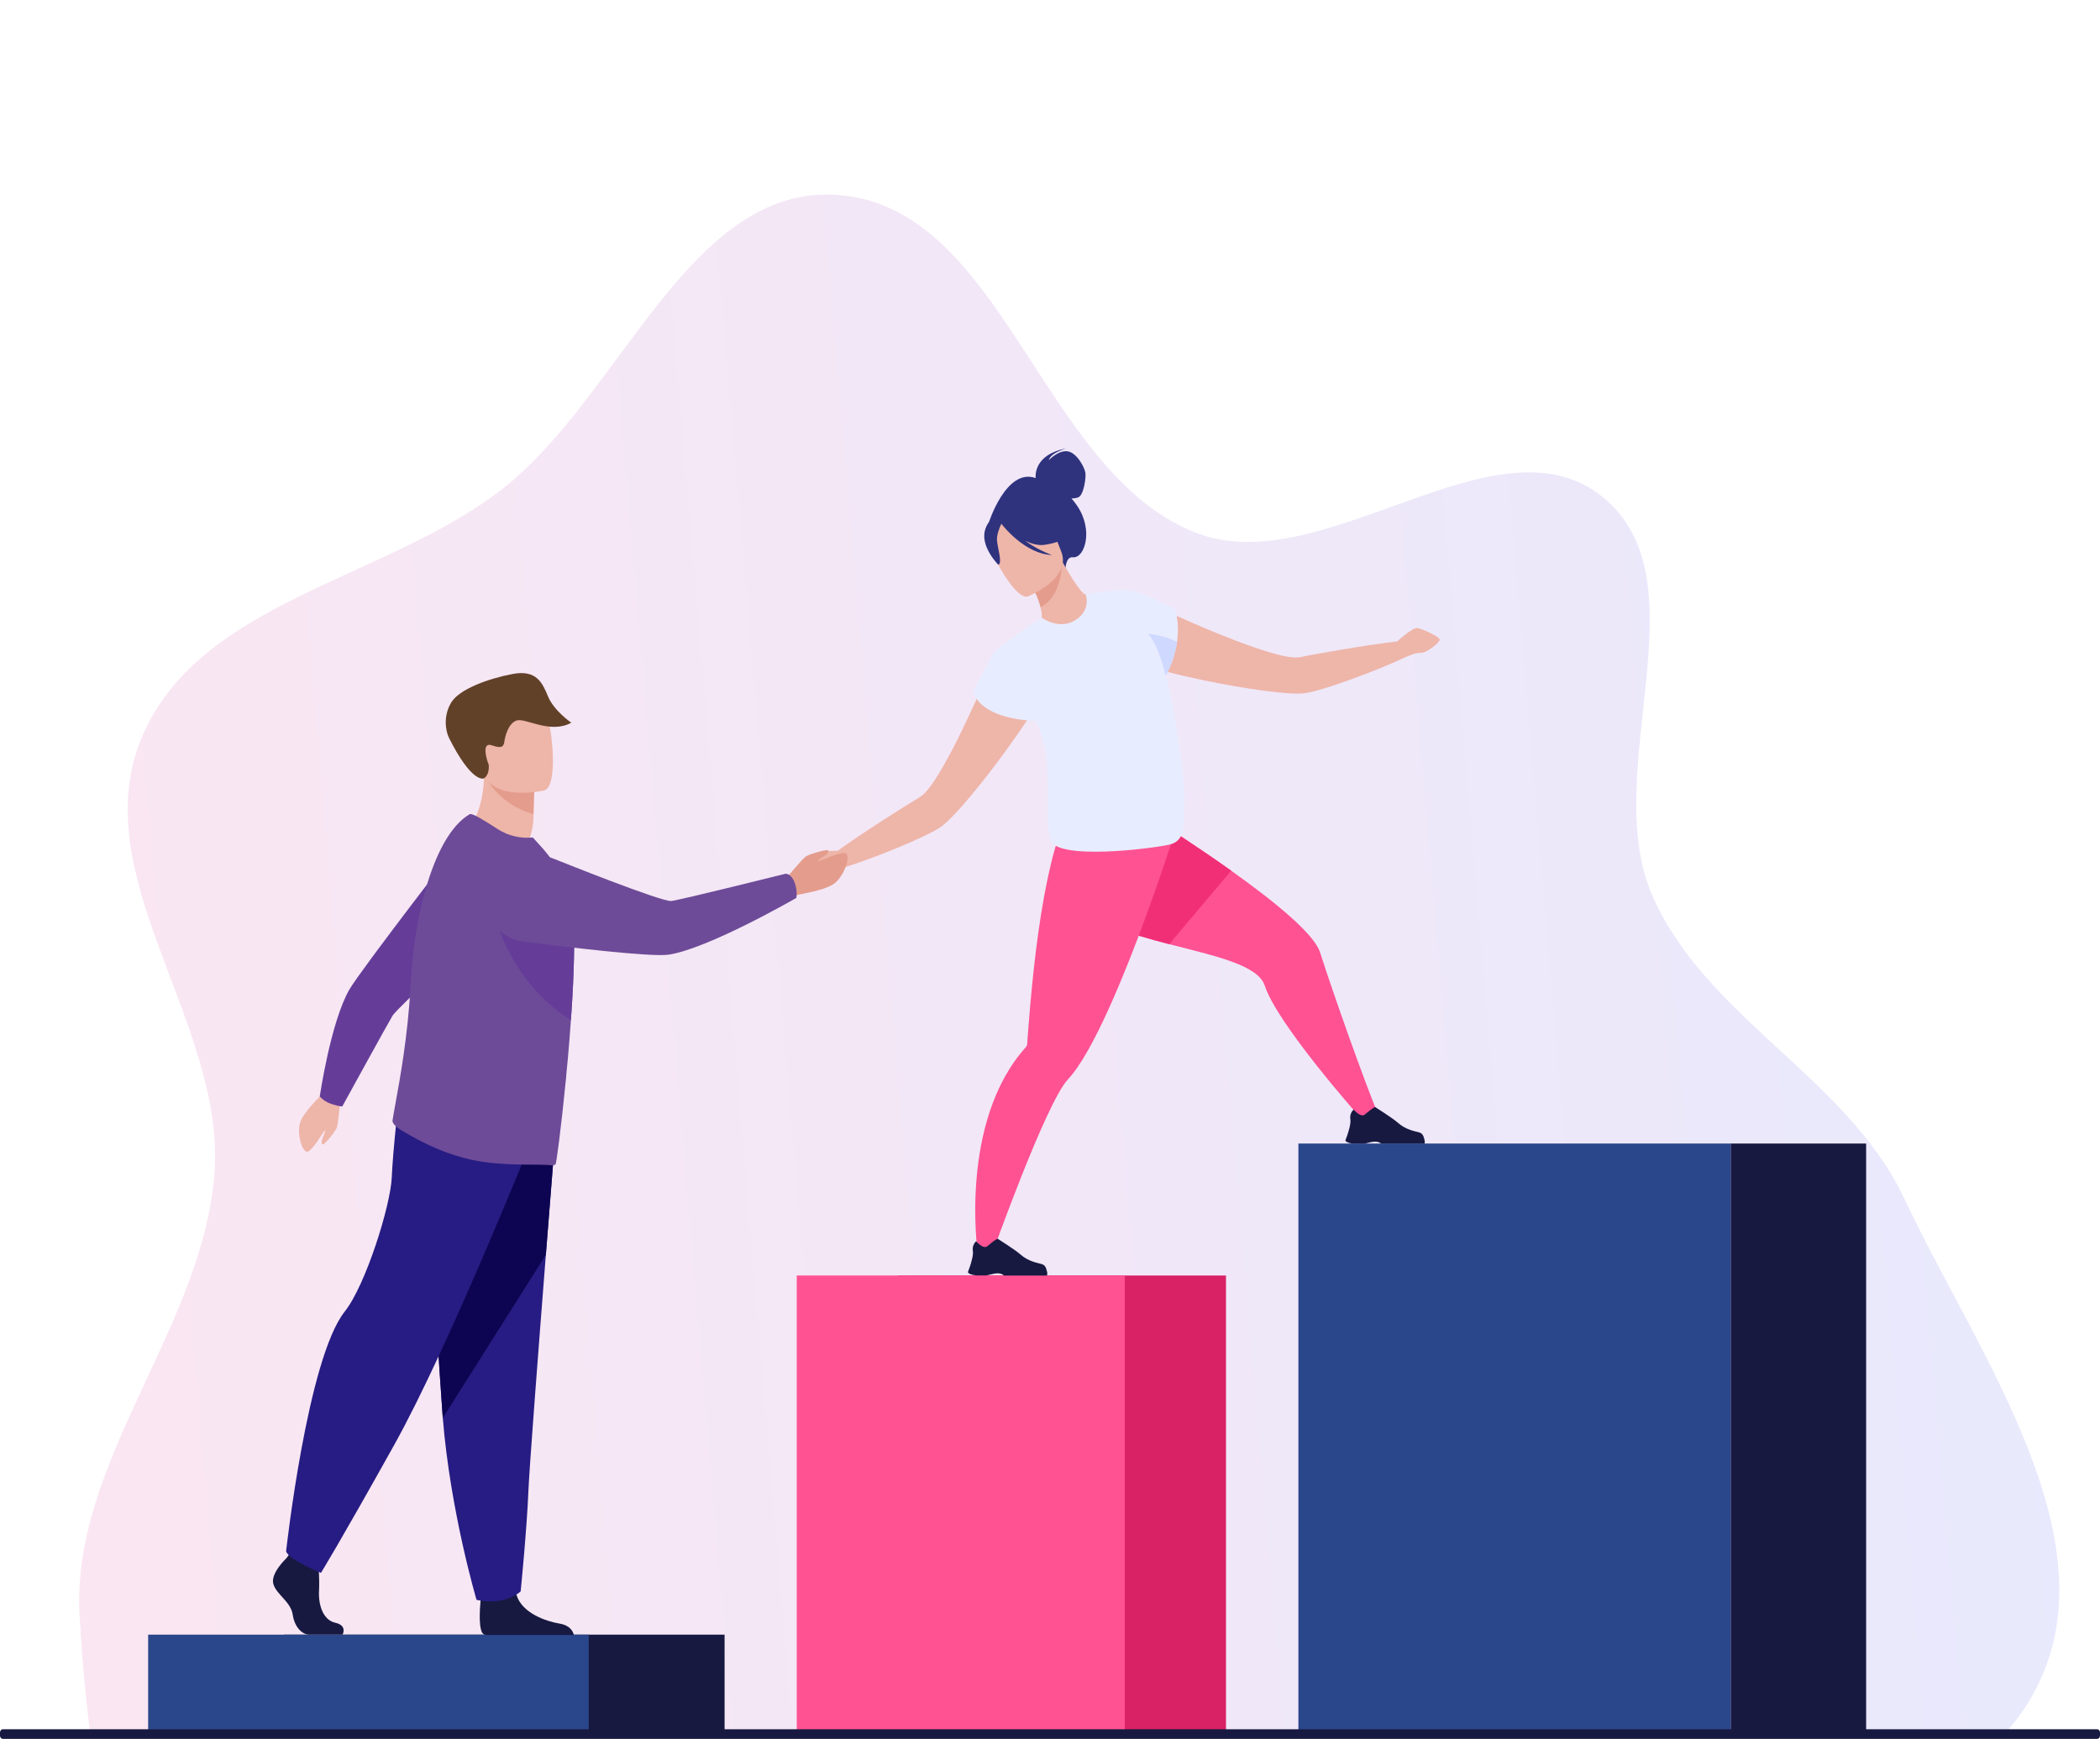 <svg width="651" height="539" viewBox="0 0 651 539" fill="none" xmlns="http://www.w3.org/2000/svg">
<g clip-path="url(#clip0_765_5741)">
<path fill-rule="evenodd" clip-rule="evenodd" d="M83.423 643.074C36.889 620.682 27.83 553.357 24.675 501.21C21.762 453.056 63.081 411.606 66.5 363.327C69.781 317.013 25.834 271.529 43.994 228.462C61.793 186.253 119.681 179.708 155.83 151.482C192.474 122.869 213.545 57.503 259.234 60.396C311.179 63.686 322.469 146.135 370.595 165.083C409.907 180.561 463.501 127.637 496.523 153.821C529.066 179.624 495.592 238.961 512.108 277.29C528.533 315.409 572.673 333.962 590.32 371.502C613.21 420.194 657.388 479.502 629.364 526.721C600.549 575.274 525.076 563.424 470.153 573.98C432.068 581.3 394.041 572.982 355.803 579.301C319.563 585.289 286.944 601.788 251.122 610.175C194.902 623.338 134.697 667.747 83.423 643.074Z" fill="url(#paint0_linear_765_5741)" fill-opacity="0.15"/>
</g>
<path d="M224.619 506.681H88.036V537.524H224.619V506.681Z" fill="#171941"/>
<path d="M182.506 506.681H45.923V537.524H182.506V506.681Z" fill="#2B478B"/>
<path d="M278.351 537.517H380.052V395.363H278.351V537.517Z" fill="#D92165"/>
<path d="M246.992 537.517H348.693V395.363H246.992V537.517Z" fill="#FF5292"/>
<path d="M439.431 194.678C437.862 194.441 433.125 198.822 433.125 198.822C423.009 199.991 408.216 202.659 402.893 203.705C399.115 204.431 388.968 200.971 379.051 196.998C367.258 192.268 355.788 186.809 355.788 186.809C349.245 186.46 341.815 198.414 355.091 205.994C357.117 207.152 364.729 209.133 373.494 210.936C385.584 213.43 399.869 215.593 404.731 214.833C410.378 213.95 426.358 208.101 435.877 203.622H435.898L436.006 203.569C436.575 203.304 438.905 202.268 440.457 202.359C442.239 202.464 446.205 199.22 446.327 198.334C446.45 197.448 441.005 194.919 439.431 194.678Z" fill="#EEB5A9"/>
<path d="M427.079 345.074L421.498 346.204C421.498 346.204 396.006 317.566 392.072 305.515C389.979 299.075 376.511 296.292 362.447 292.654C350.207 289.49 337.506 285.677 331.444 278.237C318.419 262.251 339.645 242.619 339.645 242.619C339.645 242.619 362.21 256.028 381.677 269.886C395.281 279.57 407.378 289.469 409.202 295.158C413.625 308.985 423.012 335.283 427.079 345.074Z" fill="#FF5292"/>
<path d="M419.622 354.523H422.761C423.807 354.356 424.585 354.053 425.663 353.913C427.299 353.697 428.049 354.37 428.199 354.523L428.23 354.555H441.538C441.887 354.077 441.538 352.968 441.238 352.151C441.132 351.878 440.964 351.634 440.747 351.436C440.53 351.239 440.271 351.095 439.989 351.014C438.594 350.606 435.803 350.24 433.25 347.934C431.816 346.64 426.326 343.169 426.326 343.169H426.298C426.176 343.169 425.6 343.347 423.106 345.454C421.816 346.543 419.618 343.919 419.618 343.919C419.317 344.195 419.072 344.527 418.896 344.896C418.587 345.53 418.487 346.246 418.61 346.94C418.809 348.14 418.171 350.369 417.658 351.876C417.347 352.79 417.086 353.435 417.086 353.435C417.086 353.435 416.929 354.185 419.622 354.523Z" fill="#171941"/>
<path d="M381.677 269.879L362.461 292.654C350.221 289.49 337.52 285.677 331.458 278.237C318.419 262.251 339.645 242.619 339.645 242.619C339.645 242.619 362.21 256.021 381.677 269.879Z" fill="#F12F77"/>
<path d="M364.216 257.968C364.216 257.968 362.667 262.851 360.145 270.201C356.957 279.493 352.206 292.727 347.054 304.999C345.924 307.695 344.769 310.346 343.611 312.896C339.328 322.338 334.939 330.434 331.078 334.547C324.14 341.942 307.271 389.482 307.271 389.482L303.085 388.321C303.085 388.321 297.225 347.725 317.983 324.623C318.217 324.392 318.366 324.088 318.405 323.761C318.681 320.34 319.668 305.03 321.817 289.511C322.347 285.706 322.944 281.889 323.617 278.23C323.659 277.997 323.704 277.766 323.746 277.533C326.903 260.622 329.927 253.116 333.83 249.317L362.531 257.486L364.216 257.968Z" fill="#FF5292"/>
<path d="M302.601 395.335H305.74C306.787 395.171 307.564 394.864 308.642 394.725C310.275 394.512 311.028 395.182 311.178 395.335L311.206 395.367H324.517C324.866 394.889 324.517 393.779 324.213 392.967C324.108 392.693 323.941 392.448 323.725 392.25C323.509 392.052 323.25 391.907 322.968 391.826C321.573 391.418 318.782 391.055 316.226 388.746C314.792 387.452 309.305 383.985 309.305 383.985H309.274C309.155 383.985 308.576 384.162 306.085 386.269C304.795 387.358 302.597 384.735 302.597 384.735C302.295 385.01 302.049 385.341 301.875 385.711C301.564 386.345 301.464 387.061 301.589 387.755C301.788 388.955 301.146 391.184 300.637 392.691C300.326 393.605 300.065 394.254 300.065 394.254C300.065 394.254 299.904 394.997 302.601 395.335Z" fill="#171941"/>
<path d="M308.757 202.771C308.757 202.771 303.953 214.519 298.418 225.957C293.757 235.57 288.585 244.96 285.302 246.966C280.677 249.791 267.931 257.762 259.664 263.709C259.664 263.709 253.214 263.66 252.21 264.895C251.205 266.13 248.896 271.68 249.569 272.241C250.242 272.803 255.374 272.545 256.622 271.265C257.707 270.152 260.111 269.349 260.728 269.172L260.84 269.137H260.867C270.913 266.046 286.68 259.607 291.441 256.457C295.55 253.747 304.654 242.532 311.917 232.549C317.181 225.311 321.478 218.726 322.196 216.504C326.902 201.944 313.368 198.121 308.757 202.771Z" fill="#EEB5A9"/>
<path d="M333.868 156.702C333.339 155.929 332.765 155.187 332.149 154.481C332.87 154.519 333.591 154.411 334.27 154.163C335.954 153.465 336.711 148.115 336.471 146.527C336.23 144.94 333.875 140.35 330.987 139.9C328.099 139.45 325.117 142.649 325.117 142.649C325.65 140.336 330.537 139 330.537 139C320.474 140.856 320.987 147.567 321.056 148.184C311.844 144.905 306.438 162.249 306.438 162.249L330.297 176.309C330.297 176.309 330.359 172.472 332.637 172.727C336.185 173.104 339.143 164.387 333.868 156.702Z" fill="#2F337E"/>
<path d="M335.389 193.088C329.916 195.665 322.65 191.951 322.688 191.912C323.159 191.441 322.992 190.035 322.563 188.197C322.134 186.282 321.115 183.663 319.239 180.523C318.848 179.857 318.457 179.194 317.986 178.49L318.614 178.256L329.25 173.993C329.25 173.993 330.969 177.08 332.769 179.899C334.294 182.243 335.909 184.357 336.606 184.277C336.641 184.263 343.68 189.111 335.389 193.088Z" fill="#EEB5A9"/>
<path d="M329.25 175.071C328.978 178.866 327.688 185.71 322.563 188.211C322.134 186.296 321.116 183.676 319.239 180.537L329.25 175.071Z" fill="#E49C8C"/>
<path d="M318.618 184.866C318.618 184.866 332.466 179.407 328.932 170.836C325.399 162.266 324.809 155.788 315.82 158.91C306.831 162.032 306.468 166.005 306.953 169.155C307.438 172.305 314.924 186.062 318.618 184.866Z" fill="#EEB5A9"/>
<path d="M323.78 168.88C330.174 167.98 332.04 165.391 332.04 165.391C328.154 164.064 324.85 161.428 322.692 157.934C322.692 157.934 315.506 155.492 310.18 159.563C309.844 160.005 309.614 160.518 309.507 161.063C308.286 160.665 306.451 160.766 305.394 164.202C303.8 169.385 309.461 175.043 309.461 175.043C310.832 174.656 309.287 170.038 309.071 167.575C308.91 165.758 309.891 163.438 310.417 162.343C311.094 163.222 317.84 171.698 326.076 172.036C323.116 170.938 320.321 169.441 317.767 167.586C319.734 168.552 321.831 169.155 323.78 168.88Z" fill="#2F337E"/>
<path d="M361.753 210.759C361.638 210.347 361.512 209.918 361.379 209.478C363.129 206.214 364.309 202.675 364.868 199.014C365.806 192.679 364.201 188.769 364.201 188.769C364.201 188.769 354.598 183.676 350.357 183.028C350.34 183.025 350.322 183.025 350.305 183.028L350.134 183.01C345.854 182.421 336.582 184.311 336.582 184.311C336.582 184.311 338.372 189.073 333.328 192.243C328.284 195.414 322.894 191.431 322.894 191.431L322.382 191.779C322.382 191.779 309.109 200.538 307.916 202.537C306.723 204.536 301.62 214.449 301.62 214.449C301.62 214.449 303.239 222.765 321.171 223.462C322.643 227.038 323.774 230.523 324.14 233.432C325.563 244.723 323.91 253.632 325.57 260.221C327.23 266.81 357.145 263.053 362.562 261.787C367.979 260.521 366.748 254.734 367.177 249.114C367.707 242.034 363.518 216.988 361.753 210.759Z" fill="#E8ECFF"/>
<path d="M364.875 199.017C364.315 202.694 363.129 206.248 361.369 209.524C360.898 207.452 358.983 199.865 355.893 196.422C355.879 196.422 361.08 196.893 364.875 199.017Z" fill="#CFD8FF"/>
<path d="M243.067 273.008C243.067 273.008 248.648 266.252 249.841 265.456C251.034 264.661 256.305 263.255 256.608 263.538C256.912 263.82 256.922 264.236 256.26 264.804C255.597 265.373 253.12 266.834 253.469 266.998C253.818 267.162 261.335 263.423 262.416 264.679C263.498 265.934 261.806 271.128 258.928 273.619C256.05 276.109 247.396 277.166 246.852 277.515C242.241 280.463 243.067 273.008 243.067 273.008Z" fill="#E49C8C"/>
<path d="M144.945 257.413C144.945 257.413 152.968 266.911 163.15 262.938C163.15 262.938 165.341 257.633 165.372 253.722C165.372 253.241 165.372 252.774 165.389 252.327C165.445 247.922 165.592 245.452 165.592 245.452C165.128 245.26 150.007 239.051 150.017 239.567C150.268 251.476 144.945 257.413 144.945 257.413Z" fill="#EEB5A9"/>
<path d="M151.528 242.407C152.986 245.11 157.988 250.398 165.389 252.331C165.445 247.925 165.592 245.455 165.592 245.455C165.163 245.34 151.091 241.612 151.528 242.407Z" fill="#E49C8C"/>
<path d="M168.759 244.999C168.759 244.999 151.754 248.996 149.424 238.371C147.094 227.746 143.337 221.098 154.098 218.094C164.859 215.091 167.862 218.687 169.502 222.046C171.141 225.405 173.123 243.683 168.759 244.999Z" fill="#EEB5A9"/>
<path d="M150.007 241.263C149.776 241.413 146.117 242.536 139.193 228.73C138.105 226.563 137.362 221.875 139.891 217.731C142.42 213.587 151.402 210.333 158.891 208.913C166.38 207.494 168.156 211.704 169.914 215.925C171.762 220.361 177.096 224.01 177.096 224.01C170.653 227.61 162.895 222.465 160.206 223.312C157.517 224.16 156.568 228.395 156.369 229.755C156.17 231.116 155.86 232.242 152.476 231.028C149.093 229.814 150.948 235.818 151.489 236.958C151.486 236.962 151.946 240.021 150.007 241.263Z" fill="#624129"/>
<path d="M106.195 506.674H95.898C93.739 506.674 91.339 504.484 90.739 500.472C90.139 496.461 85.702 494.27 84.74 490.988C83.777 487.705 88.702 483.084 88.702 483.084L89.522 482.013L90.38 480.896L98.535 482.839C98.535 482.839 98.737 484.81 98.863 487.315C98.95 489.125 98.999 491.221 98.898 493.056C98.657 497.434 100.108 502.146 103.945 502.998C107.782 503.849 106.195 506.674 106.195 506.674Z" fill="#171941"/>
<path d="M177.891 506.782H150.593C150.394 506.749 150.199 506.691 150.014 506.611C148.193 505.669 148.761 498.487 148.967 496.265C149.009 495.854 149.04 495.613 149.04 495.613C149.04 495.613 158.636 487.709 159.958 493.761C160 493.953 160.049 494.137 160.101 494.319C161.765 499.98 169.216 502.554 173.517 503.27C176.817 503.824 177.668 505.798 177.891 506.782Z" fill="#171941"/>
<path d="M172.387 348.925C172.387 348.925 170.929 367.112 169.213 388.976C166.886 418.674 164.085 455.157 163.81 462.067C163.328 474.067 161.406 493.262 161.406 493.262C161.406 493.262 156.851 497.825 147.729 495.903C147.729 495.903 139.602 468.499 137.265 439.506C137.23 439.031 137.195 438.553 137.156 438.072C134.997 408.559 131.642 346.406 131.642 346.406L172.387 348.925Z" fill="#271C83"/>
<path d="M172.387 348.925C172.387 348.925 170.929 367.112 169.212 388.976L137.278 439.506C137.243 439.031 137.208 438.553 137.17 438.072C135.011 408.559 131.655 346.406 131.655 346.406L172.387 348.925Z" fill="#0D0551"/>
<path d="M165.728 351.102C165.728 351.102 139.451 416.972 122.174 447.93C104.898 478.887 99.501 487.524 99.501 487.524C99.501 487.524 89.602 483.561 88.688 480.865C88.688 480.865 95.295 421.102 106.865 406.536C113.405 398.304 121.083 373.6 121.445 364.96C121.808 356.32 123.782 339.224 123.782 339.224L165.728 351.102Z" fill="#271C83"/>
<path d="M105.567 340.114C105.567 340.114 104.87 348.342 104.388 349.605C103.907 350.868 100.551 354.785 100.182 354.726C99.812 354.666 99.568 354.377 99.763 353.564C99.959 352.751 101.103 350.306 100.74 350.369C100.377 350.432 96.575 357.37 95.061 356.979C93.547 356.588 92.065 351.656 92.968 348.175C93.872 344.694 99.983 339.221 100.217 338.659C102.198 333.901 105.567 340.114 105.567 340.114Z" fill="#EEB5A9"/>
<path d="M102.749 342.203C105.654 343.135 106.122 342.925 106.122 342.925C106.122 342.925 120.277 317.151 121.71 314.793C123.144 312.435 151.765 285.894 151.765 285.894L144.405 258.466C144.405 258.466 111.849 300.617 108.337 306.669C102.526 316.663 99.121 339.88 99.121 339.88C100.112 340.951 101.361 341.751 102.749 342.203V342.203Z" fill="#653D99"/>
<path d="M177.933 296.662C177.832 302.295 177.504 308.626 177.061 315.055C177.033 315.439 177.009 315.819 176.981 316.199C176.698 320.186 176.391 324.177 176.043 328.059C175.898 329.622 175.748 331.161 175.593 332.677L175.568 332.883C175.568 333.452 175.488 334.066 175.425 334.627C173.991 349.215 172.485 360.736 172.206 360.914C171.879 361.142 171.481 361.243 171.086 361.2C167.249 360.719 155.85 361.587 146.508 359.554C138.621 357.89 131.833 354.736 124.641 350.484C123.685 349.919 121.501 348.423 121.686 347.307C121.861 346.079 122.182 344.303 122.59 342.074C124.006 334.313 126.455 320.971 127.288 305.351C127.449 302.442 127.681 299.572 127.986 296.742C128.704 289.799 129.979 282.925 131.799 276.186C135.001 264.651 139.706 255.815 145.615 252.362C146.386 251.93 150.537 254.57 154.336 257.019C157.553 259.078 161.374 259.983 165.173 259.586L168.348 263.095C172.185 267.564 176.28 273.511 177.417 281.966C177.501 282.591 177.57 283.253 177.633 283.958C177.949 288.185 178.049 292.425 177.933 296.662V296.662Z" fill="#6D4B98"/>
<path d="M177.933 296.662C177.832 302.295 177.504 308.626 177.061 315.055C177.033 315.439 177.009 315.819 176.981 316.199C155.131 302.525 151.765 277.48 151.765 277.48C162.515 277.955 171.054 280.424 177.636 283.958C177.951 288.185 178.05 292.425 177.933 296.662V296.662Z" fill="#653D99"/>
<path d="M246.385 273.682C245.258 270.637 243.507 270.835 243.507 270.835C243.507 270.835 211.022 278.931 208.105 279.277C205.189 279.622 173.123 266.758 173.123 266.758C173.123 266.758 160.502 261.093 154.59 266.266C149.452 270.759 149.218 276.451 150.404 281.234C151.116 284.017 152.649 286.521 154.804 288.421C156.959 290.32 159.636 291.527 162.487 291.883C175.568 293.55 201.67 296.686 207.136 295.926C219.313 294.23 246.901 278.304 246.901 278.304C247.085 276.744 246.908 275.162 246.385 273.682V273.682Z" fill="#6D4B98"/>
<path d="M578.5 354.455H536.5V537.455H578.5V354.455Z" fill="#171941"/>
<path d="M536.5 354.455H402.5V537.455H536.5V354.455Z" fill="#2B478B"/>
<path d="M0.925 536H650.075C650.586 536 651 536.457 651 537.021V537.979C651 538.543 650.586 539 650.075 539H0.925C0.414 539 0 538.543 0 537.979V537.021C0 536.457 0.414 536 0.925 536Z" fill="#171941"/>
<defs>
<linearGradient id="paint0_linear_765_5741" x1="758.586" y1="375.069" x2="-147.458" y2="452.101" gradientUnits="userSpaceOnUse">
<stop stop-color="#4D6CFA"/>
<stop offset="1" stop-color="#FF5292"/>
</linearGradient>
<clipPath id="clip0_765_5741">
<rect width="651" height="537" fill="white"/>
</clipPath>
</defs>
</svg>
